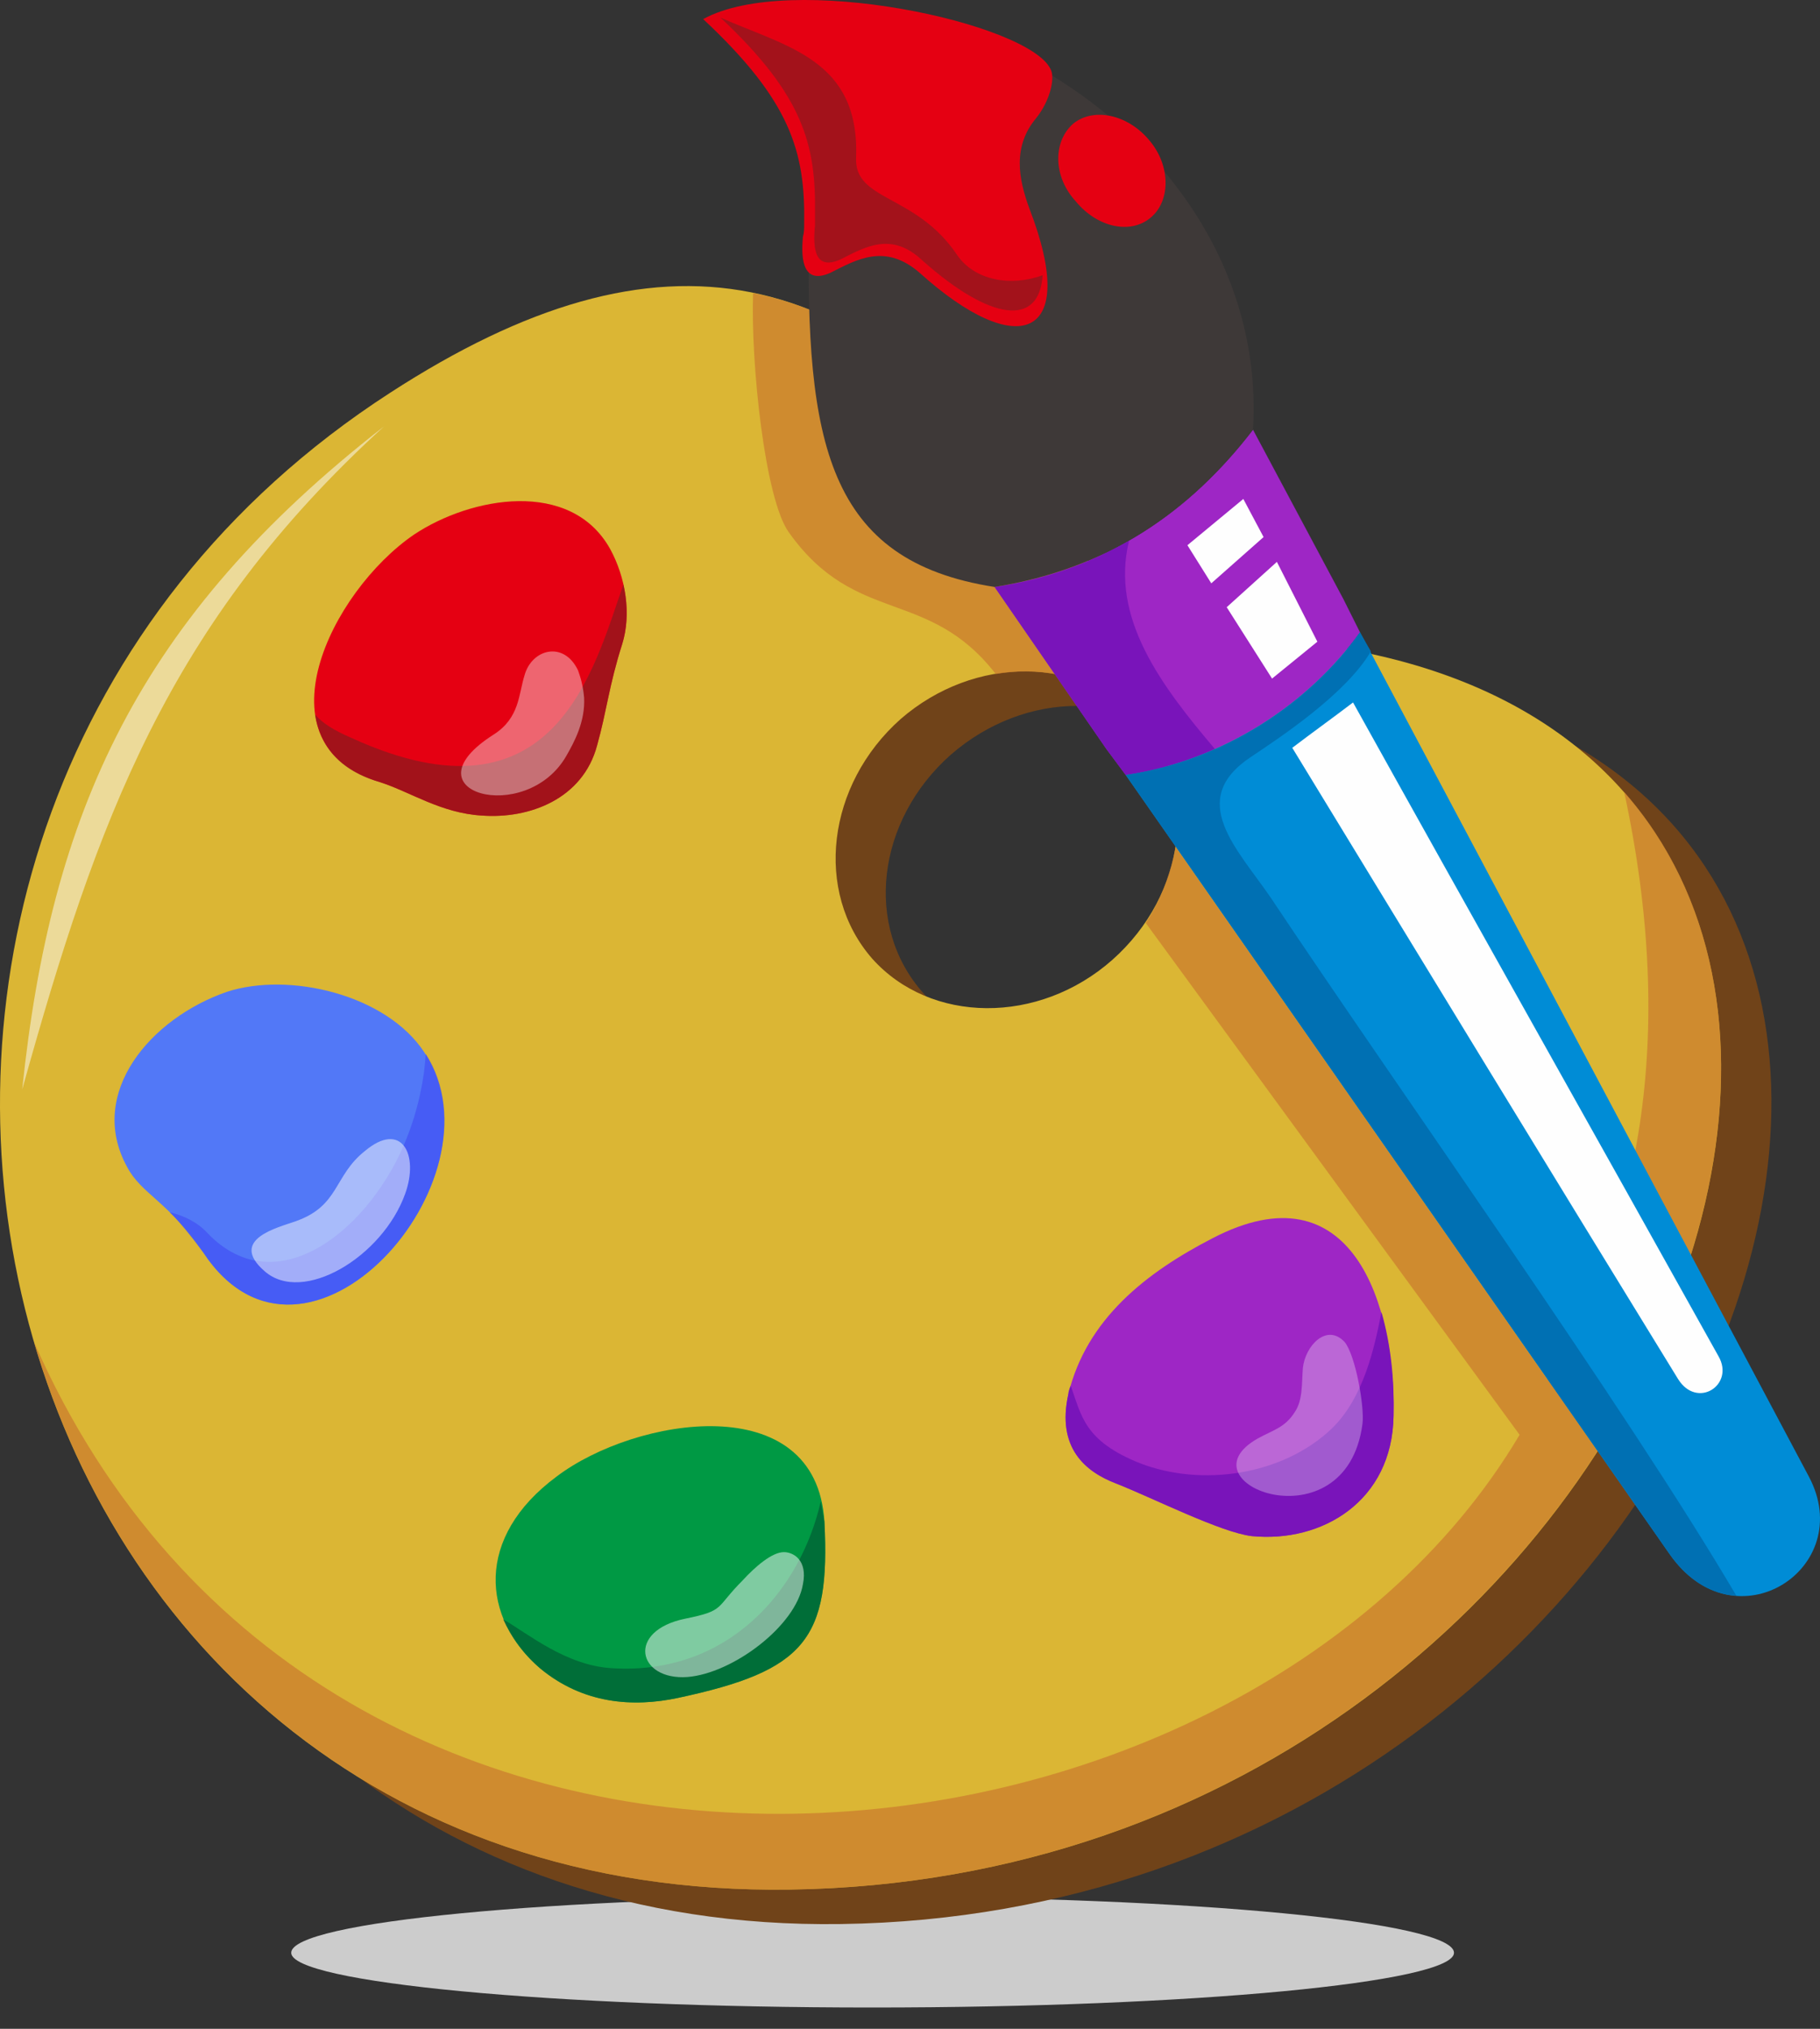 <svg width="70" height="78" viewBox="0 0 70 78" fill="none" xmlns="http://www.w3.org/2000/svg">
<rect x="0" y="0" width="70" height="78" fill="#333333" stroke="none"/>
<path d="M65.956 54.152C66.455 53.885 67.095 54.059 67.42 54.571C67.734 55.07 67.606 55.756 67.095 56.082C66.641 56.349 65.956 56.175 65.63 55.663C65.316 55.117 65.444 54.477 65.956 54.152Z" fill="#FEFEFE"/>
<path d="M33.544 77.182C45.856 77.182 55.923 76.217 55.923 75.078C55.923 73.892 45.856 72.927 33.544 72.927C21.222 72.927 11.201 73.892 11.201 75.078C11.201 76.217 21.222 77.182 33.544 77.182Z" fill="#CCCCCC"/>
<path fill-rule="evenodd" clip-rule="evenodd" d="M16.92 16.44C27.406 9.709 35.009 11.22 42.566 21.474C44.844 24.543 47.32 25.589 51.261 25.961C82.336 28.751 67.234 73.473 32.347 73.973C0.261 74.438 -8.899 33.145 16.92 16.44ZM35.509 38.179C37.753 40.748 41.868 40.748 44.716 38.226C47.599 35.703 48.053 31.634 45.809 29.065C43.565 26.507 39.45 26.507 36.567 29.018C33.719 31.541 33.219 35.61 35.509 38.179Z" fill="#704319"/>
<path fill-rule="evenodd" clip-rule="evenodd" d="M15.002 15.103C25.442 8.337 33.033 9.883 40.636 20.137C42.926 23.206 45.402 24.264 49.285 24.624C80.417 27.426 65.316 72.148 30.382 72.648C-1.703 73.113 -10.864 31.82 15.002 15.103ZM33.544 36.854C35.788 39.365 39.95 39.411 42.786 36.9C45.623 34.378 46.135 30.309 43.891 27.74C41.601 25.182 37.474 25.182 34.637 27.647C31.801 30.169 31.301 34.285 33.544 36.854Z" fill="#DBB634"/>
<g opacity="0.7">
<path d="M47.82 24.45C44.763 23.938 42.6 22.799 40.636 20.137C36.834 15.01 33.079 12.08 28.964 11.267C28.871 13.964 29.418 19.183 30.336 20.462C32.905 24.078 35.695 22.566 38.299 25.914C39.95 25.635 41.601 25.961 42.926 26.868C44.577 26.275 46.402 25.356 47.82 24.45Z" fill="#CB792D"/>
</g>
<g opacity="0.7">
<path d="M30.382 72.648C58.446 72.241 73.733 43.259 62.468 30.448C64.537 40.051 62.98 47.34 59.538 53.059L45.216 32.552C45.03 33.552 44.67 34.564 44.065 35.482L58.446 55.163C47.692 73.287 12.48 77.089 1.308 51.594C4.749 63.359 14.909 72.88 30.382 72.648Z" fill="#CB792D"/>
</g>
<path d="M15.921 20.555C12.712 22.752 9.829 28.658 14.63 30.076C15.781 30.448 16.967 31.262 18.525 31.355C20.361 31.494 22.419 30.716 22.965 28.658C23.337 27.333 23.419 26.368 23.93 24.764C24.291 23.624 24.07 22.206 23.465 21.102C21.954 18.404 18.118 19.09 15.921 20.555Z" fill="#E50012"/>
<path opacity="0.7" d="M12.119 27.472C12.305 28.658 13.037 29.623 14.63 30.076C15.781 30.448 16.967 31.262 18.525 31.355C20.361 31.495 22.419 30.716 22.965 28.658C23.337 27.333 23.419 26.368 23.93 24.764C24.151 24.031 24.151 23.252 23.977 22.473C22.826 25.729 21.361 31.948 13.537 28.379C12.805 28.065 12.386 27.786 12.119 27.472Z" fill="#871A1F"/>
<path d="M8.725 38.133C5.795 39.144 3.33 42.027 4.888 44.864C5.435 45.91 6.481 46.189 7.818 48.154C11.747 54.106 19.536 45.363 16.327 40.469C14.863 38.226 11.108 37.354 8.725 38.133Z" fill="#5278F7"/>
<g opacity="0.7">
<path d="M6.527 46.607C6.899 46.968 7.306 47.468 7.818 48.154C11.747 54.106 19.49 45.364 16.374 40.516C16.328 41.434 16.095 42.62 15.642 43.759C14.316 47.154 10.701 50.223 7.992 47.421C7.632 47.014 7.085 46.735 6.527 46.607Z" fill="#4150F3"/>
</g>
<path d="M21.408 56.768C18.257 59.105 18.525 62.208 20.768 64.138C22.419 65.51 24.337 65.65 26.081 65.278C30.975 64.231 31.94 63.034 31.708 58.5C31.394 53.327 24.43 54.478 21.408 56.768Z" fill="#009944"/>
<path opacity="0.7" d="M19.35 62.255C19.675 62.941 20.129 63.592 20.768 64.138C22.419 65.51 24.337 65.65 26.081 65.278C30.975 64.231 31.94 63.034 31.708 58.5C31.661 58.233 31.615 58 31.568 57.721C30.789 61.162 27.999 64.406 23.558 64.138C21.78 64.045 20.315 62.813 19.35 62.255Z" fill="#005C34"/>
<path d="M46.634 47.607C44.065 48.932 41.787 50.723 41.089 53.606C40.636 55.663 41.74 56.582 42.926 57.035C44.344 57.593 46.96 58.918 48.146 59.058C50.843 59.325 53.551 57.721 53.598 54.431C53.679 50.13 51.994 44.817 46.634 47.607Z" fill="#9E26C5"/>
<path d="M41.182 53.28C41.136 53.373 41.089 53.513 41.089 53.606C40.636 55.663 41.74 56.582 42.926 57.035C44.344 57.593 46.96 58.918 48.146 59.058C50.843 59.325 53.551 57.721 53.598 54.431C53.633 53.106 53.505 51.734 53.133 50.444C52.865 51.815 52.447 53.745 51.215 54.931C49.331 56.721 46.227 57.175 43.844 56.256C41.694 55.396 41.601 54.431 41.182 53.28Z" fill="#7914BA"/>
<path d="M43.298 29.797L42.554 28.797L38.253 22.566C42.6 21.881 45.763 19.683 48.192 16.521L51.668 23.031L52.308 24.31C50.343 27.054 47.041 29.251 43.298 29.797Z" fill="#9E26C5"/>
<path d="M43.298 29.797L42.554 28.797L38.253 22.566C40.182 22.299 41.915 21.648 43.426 20.788C42.694 23.764 44.67 26.368 46.727 28.797C45.623 29.297 44.484 29.623 43.298 29.797Z" fill="#7914BA"/>
<path d="M64.212 59.744L43.298 29.797C47.041 29.251 50.343 27.054 52.307 24.31L69.571 56.768C71.443 60.29 66.734 63.359 64.212 59.744Z" fill="#008CD6"/>
<path d="M64.212 59.744L43.298 29.797C47.041 29.251 50.343 27.054 52.307 24.31L52.726 25.043C51.761 26.693 49.192 28.379 48.099 29.111C45.623 30.762 47.599 32.645 48.878 34.517C53.598 41.608 62.608 54.245 66.781 61.348C65.862 61.302 64.944 60.79 64.212 59.744Z" fill="#0070B3"/>
<path d="M38.253 22.566C31.801 21.567 30.975 16.986 31.115 8.697C31.161 5.907 30.429 3.896 27.046 0.734C36.927 -1.928 48.832 5.861 48.192 16.521C45.763 19.683 42.6 21.881 38.253 22.566Z" fill="#3E3938"/>
<path d="M30.882 9.104C30.929 8.93 30.929 8.79 30.929 8.604C30.975 5.861 30.429 3.896 27.046 0.734C30.382 -1.103 39.543 0.874 40.403 2.652C40.589 2.978 40.403 3.85 39.857 4.536C38.938 5.628 39.171 6.872 39.59 8.012C41.554 13.092 39.124 13.871 35.37 10.488C34.044 9.337 32.952 9.976 31.94 10.488C30.929 10.941 30.789 10.069 30.882 9.104Z" fill="#E50012"/>
<path d="M64.537 53.013C59.585 44.957 54.644 36.854 49.703 28.751C50.482 28.158 51.261 27.6 52.04 27.007C56.702 35.389 61.422 43.759 66.095 52.141C66.734 53.245 65.27 54.199 64.537 53.013Z" fill="#FEFEFE"/>
<path opacity="0.4" d="M22.233 25.775C22.326 26.042 22.419 26.321 22.466 26.821C22.512 27.74 22.094 28.518 21.78 29.065C20.222 31.774 15.502 30.448 18.99 28.239C19.989 27.6 19.943 26.693 20.175 25.961C20.454 24.95 21.687 24.624 22.233 25.775Z" fill="#FEFEFE"/>
<path opacity="0.5" d="M10.178 48.874C11.643 50.165 14.711 48.328 15.583 45.898C16.13 44.387 15.444 43.062 14.026 44.259C12.828 45.212 13.061 46.363 11.364 46.956C10.724 47.188 8.759 47.642 10.178 48.874Z" fill="#FEFEFE"/>
<path opacity="0.5" d="M30.882 60.906C31.068 59.988 30.522 59.674 30.15 59.674C29.697 59.674 29.057 60.221 28.557 60.767C27.499 61.825 27.906 61.918 26.36 62.232C24.07 62.697 24.523 64.615 26.441 64.475C28.185 64.336 30.615 62.511 30.882 60.906Z" fill="#FEFEFE"/>
<path opacity="0.3" d="M52.401 54.757C51.761 59.511 45.309 57.035 48.378 55.303C48.971 54.977 49.425 54.885 49.797 54.292C50.11 53.838 50.064 53.199 50.11 52.594C50.203 51.734 51.029 50.862 51.715 51.594C52.133 52.094 52.493 54.106 52.401 54.757Z" fill="#FEFEFE"/>
<path d="M48.925 26.089L47.181 23.345L49.111 21.602L50.668 24.671L48.925 26.089ZM46.588 22.427L45.67 20.962L47.82 19.183L48.599 20.648L46.588 22.427Z" fill="#FEFEFE"/>
<path d="M41.275 4.757C42.054 4.117 43.379 4.396 44.205 5.396C45.03 6.361 45.03 7.733 44.251 8.372C43.472 9.023 42.194 8.744 41.368 7.733C40.496 6.779 40.496 5.442 41.275 4.757Z" fill="#E50012"/>
<path opacity="0.5" d="M14.77 16.393C5.295 23.764 1.959 31.262 0.854 41.887C3.737 31.541 6.446 23.985 14.77 16.393Z" fill="#FEFEFE"/>
<g opacity="0.7">
<path d="M31.347 8.663C31.347 8.488 31.347 8.36 31.347 8.232C31.382 5.57 30.917 3.687 27.709 0.676C30.278 1.815 33.056 2.292 32.928 6.047C32.835 7.744 35.23 7.442 36.811 9.802C37.497 10.802 38.904 11.023 40.101 10.581C39.973 12.592 38.09 12.336 35.486 10.023C34.288 8.883 33.266 9.5 32.324 9.976C31.347 10.406 31.254 9.581 31.347 8.663Z" fill="#871A1F"/>
</g>
</svg>

